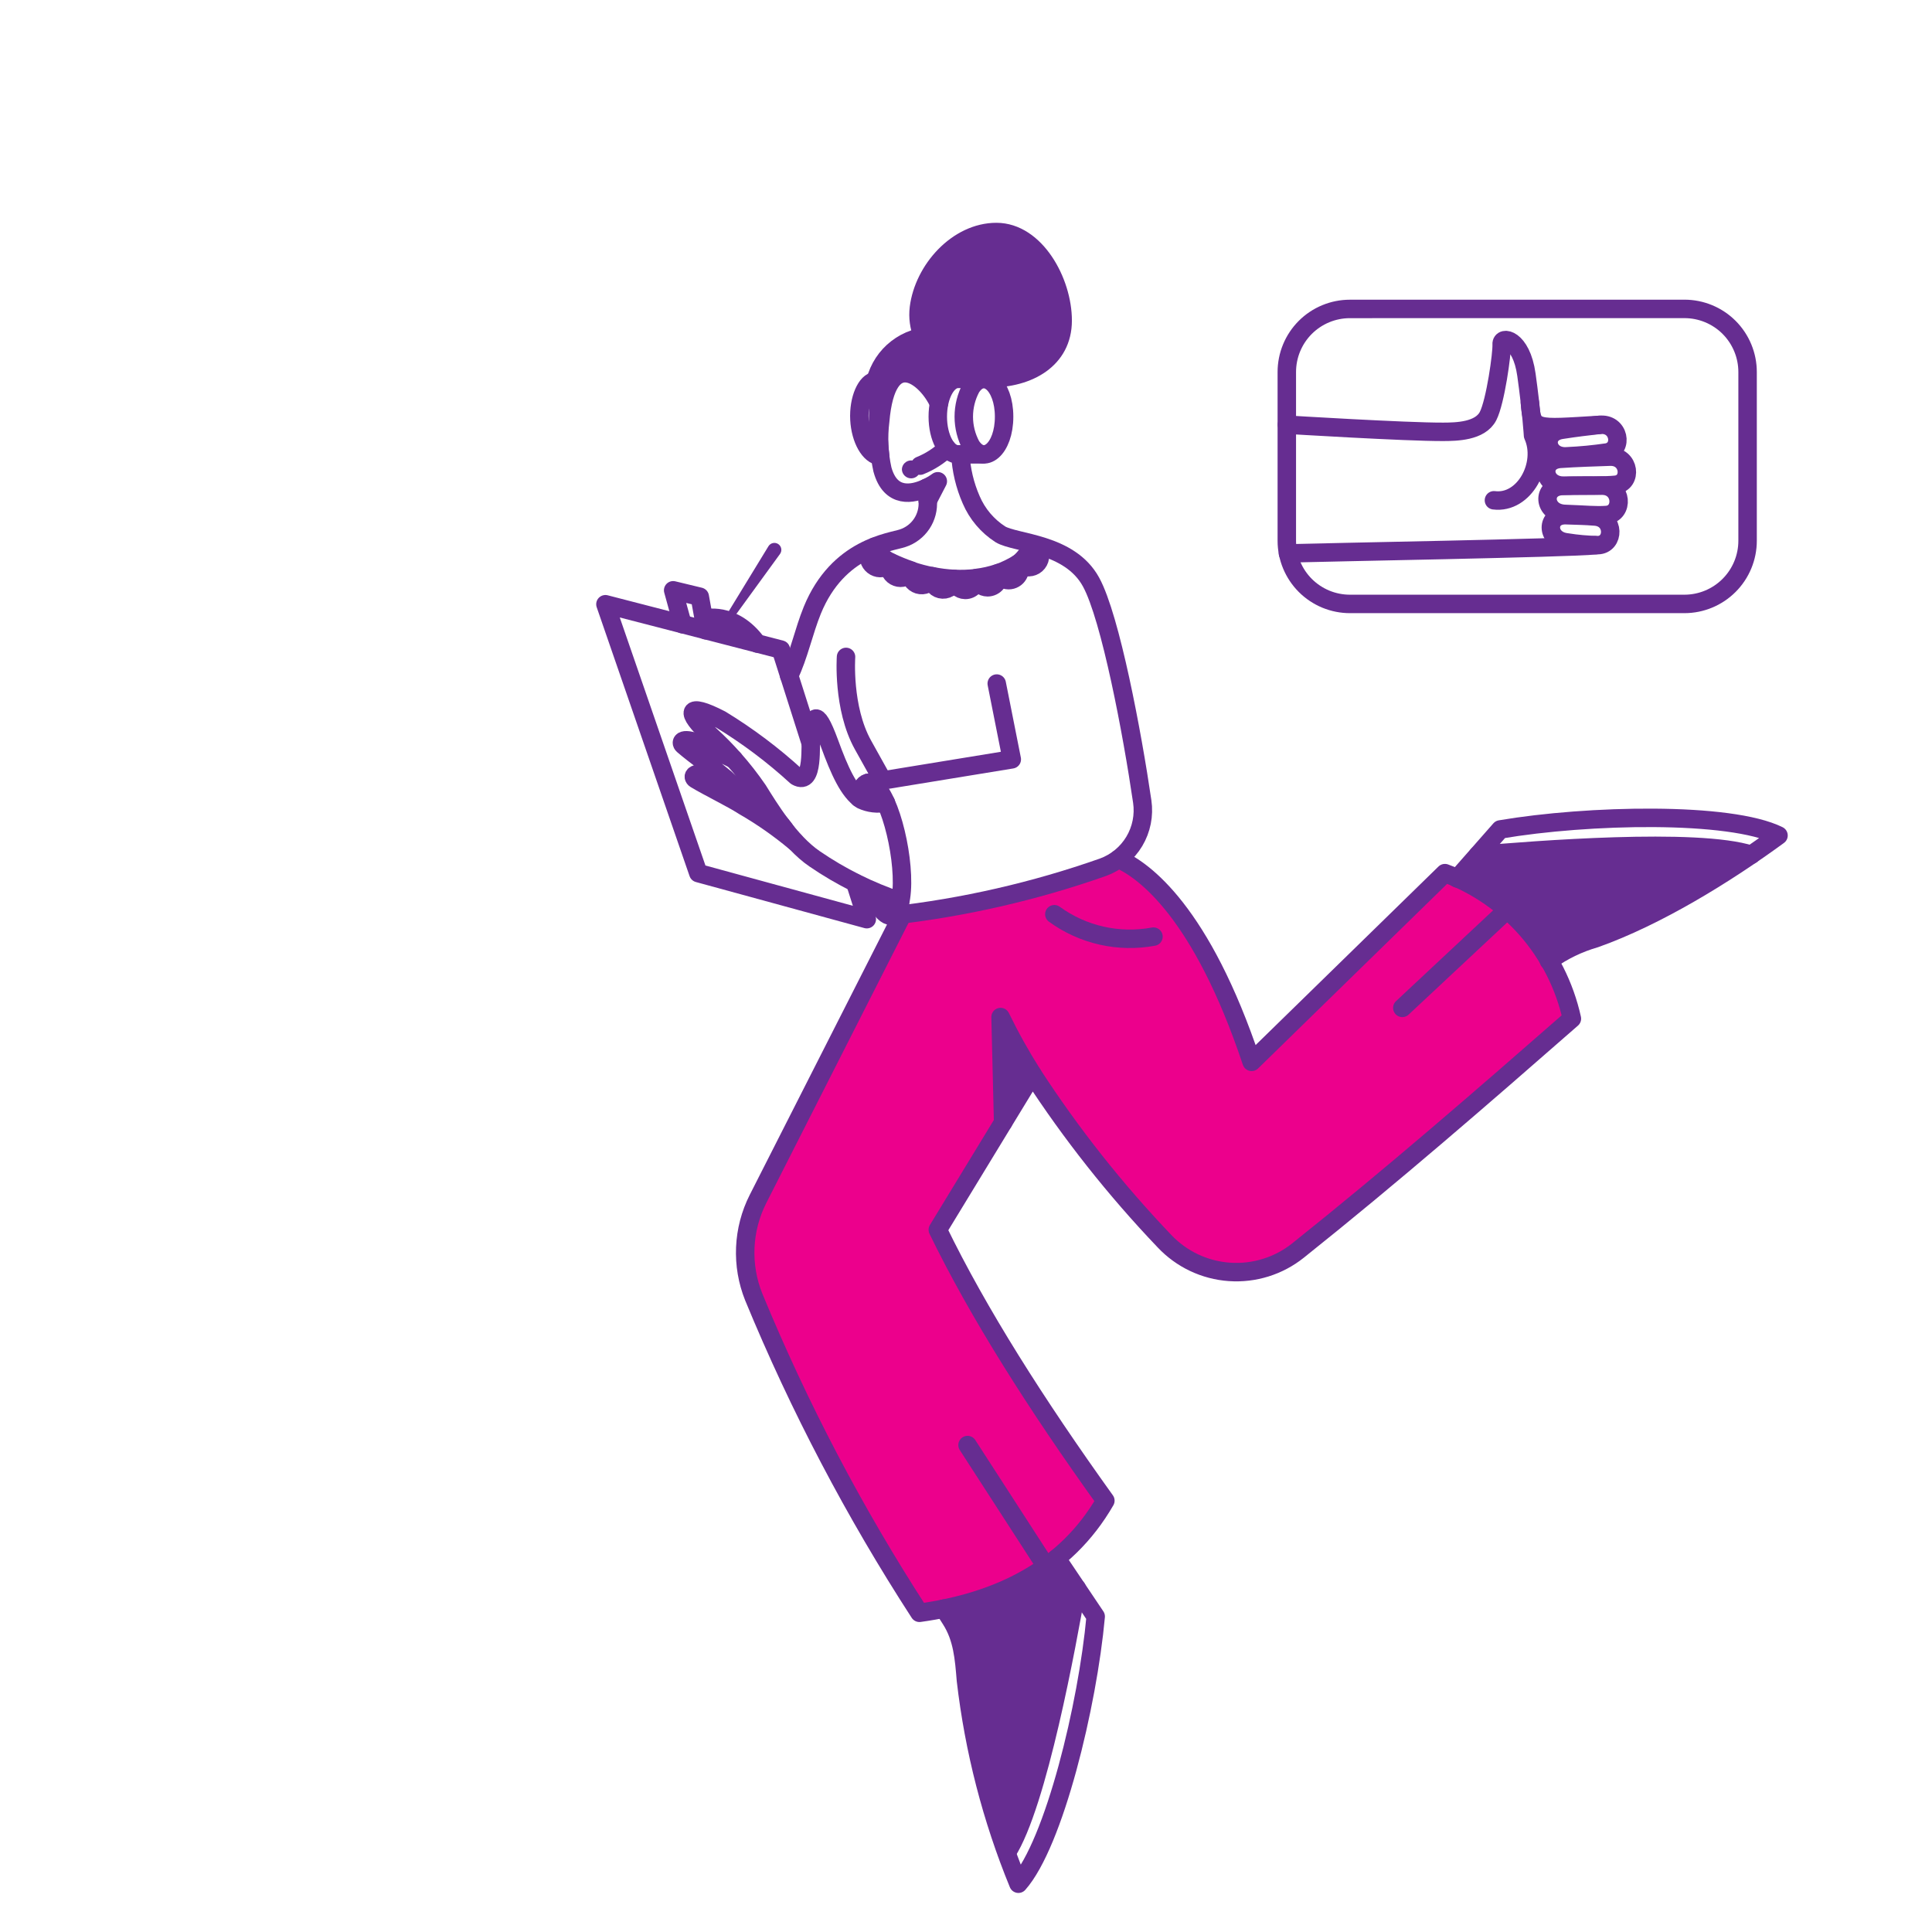 <svg width="157" height="157" viewBox="0 0 157 157" fill="none" xmlns="http://www.w3.org/2000/svg">
<path d="M117.422 70.953L101.732 86.302C97.644 74.07 92.976 70.715 90.918 69.805C88.846 71.379 78.633 73.617 73.364 74.295L61.611 97.457C60.993 98.682 60.642 100.024 60.583 101.395C60.524 102.766 60.757 104.134 61.267 105.407C64.963 114.357 69.472 122.949 74.736 131.076C81.178 130.181 86.622 127.556 89.844 121.963C84.221 114.133 79.508 106.705 76.227 99.949L81.536 91.224L81.313 82.662C84.564 89.375 90.232 96.175 94.632 100.858C96.016 102.326 97.9 103.218 99.912 103.359C101.923 103.5 103.915 102.879 105.49 101.619C113.141 95.519 120.464 89.15 127.743 82.779C127.148 80.102 125.891 77.618 124.089 75.552C122.286 73.486 119.993 71.905 117.422 70.953Z" fill="#EC008C"/>
<path d="M75.289 39.646C75.36 39.99 75.395 40.34 75.394 40.69L76.213 39.109C75.921 39.314 75.612 39.494 75.289 39.646Z" fill="#662D91"/>
<path d="M73.154 73.247C72.751 75.246 71.648 74.485 70.812 72.367C71.574 72.709 72.356 73.003 73.154 73.247Z" fill="#662D91"/>
<path d="M71.99 65.229C71.622 65.321 71.239 65.337 70.864 65.275C70.49 65.213 70.132 65.076 69.812 64.87C70.156 62.959 71.14 63.335 71.99 65.229Z" fill="#662D91"/>
<path d="M62.446 44.39L58.255 51.251C58.22 51.304 58.207 51.369 58.22 51.432C58.232 51.495 58.27 51.55 58.323 51.585C58.376 51.62 58.441 51.633 58.504 51.621C58.567 51.608 58.622 51.572 58.657 51.518L63.386 45.016C63.431 44.955 63.463 44.885 63.48 44.81C63.497 44.736 63.499 44.659 63.486 44.584C63.473 44.509 63.444 44.437 63.402 44.373C63.361 44.309 63.306 44.255 63.243 44.212C63.179 44.17 63.108 44.141 63.033 44.127C62.958 44.113 62.881 44.114 62.806 44.131C62.732 44.147 62.662 44.179 62.6 44.223C62.538 44.268 62.485 44.325 62.446 44.39Z" fill="#662D91"/>
<path d="M73.289 38.143C73.295 38.339 73.377 38.524 73.518 38.66C73.659 38.797 73.847 38.873 74.042 38.873C74.238 38.873 74.426 38.797 74.567 38.66C74.707 38.524 74.789 38.339 74.796 38.143C74.789 37.948 74.707 37.762 74.567 37.626C74.426 37.49 74.238 37.414 74.042 37.414C73.847 37.414 73.659 37.49 73.518 37.626C73.377 37.762 73.295 37.948 73.289 38.143Z" fill="#662D91"/>
<path d="M83.907 87.302L81.521 91.21L81.297 82.648C82.087 84.244 82.957 85.797 83.907 87.302Z" fill="#662D91"/>
<path d="M120.104 69.475L118.434 71.384C121.568 72.761 124.177 75.108 125.876 78.08C127.015 77.263 128.287 76.648 129.635 76.261C134.126 74.497 138.396 72.215 142.357 69.46C138.002 68.014 124.593 69.087 120.104 69.475Z" fill="#662D91"/>
<path d="M85.892 126.648C83.212 128.735 80.063 130.138 76.719 130.735L77.257 131.585C78.226 133.092 78.345 134.747 78.494 136.537C79.046 141.333 80.152 146.048 81.791 150.589C84.326 146.742 86.728 133.511 87.503 129.066L85.892 126.648Z" fill="#662D91"/>
<path d="M86.35 26.044C86.35 22.883 84.143 18.855 80.966 18.855C77.804 18.855 75.06 21.928 74.671 25.015C74.572 25.82 74.692 26.636 75.019 27.377C74.076 27.479 73.191 27.881 72.495 28.525C71.798 29.169 71.327 30.019 71.152 30.951L71.539 30.937C71.43 31.992 71.379 33.052 71.387 34.113C72.027 28.422 75.29 30.567 76.297 32.786C76.533 31.623 77.132 30.802 77.834 30.802H79.937C80.163 30.811 80.383 30.889 80.565 31.026C80.543 30.928 80.521 30.835 80.497 30.742C83.635 30.71 86.35 29.174 86.35 26.044Z" fill="#662D91"/>
<path d="M127.174 41.76C125.4 41.698 125.25 39.553 126.966 39.493C128.248 39.448 129.143 39.463 130.172 39.463C131.873 39.463 131.961 41.74 130.56 41.85C129.71 41.918 128.815 41.818 127.174 41.76Z" stroke="#662D91" stroke-width="1.5" stroke-linecap="round" stroke-linejoin="round"/>
<path d="M127.321 44.076C125.607 43.888 125.606 41.809 127.261 41.868C128.499 41.913 128.648 41.9 129.616 41.973C131.257 42.095 131.197 44.279 129.84 44.3C128.996 44.286 128.154 44.211 127.321 44.076Z" stroke="#662D91" stroke-width="1.5" stroke-linecap="round" stroke-linejoin="round"/>
<path d="M121.402 40.655C123.878 40.969 125.623 37.702 124.579 35.39C124.579 35.39 124.46 33.436 124.042 30.453C123.625 27.47 121.984 27.262 122.029 27.977C122.073 28.694 121.522 32.645 120.925 33.809C120.284 35.061 118.33 35.087 117.286 35.092C114.273 35.107 104.578 34.51 104.578 34.51" stroke="#662D91" stroke-width="1.5" stroke-linecap="round" stroke-linejoin="round"/>
<path d="M104.664 44.969C107.662 44.879 127.439 44.536 129.632 44.312" stroke="#662D91" stroke-width="1.5" stroke-linecap="round" stroke-linejoin="round"/>
<path d="M127.363 37.079C125.648 37.225 125.243 35.188 126.886 34.931C128.109 34.739 128.974 34.646 129.958 34.528C131.599 34.332 131.954 36.48 130.614 36.766C129.537 36.926 128.452 37.03 127.363 37.079Z" stroke="#662D91" stroke-width="1.5" stroke-linecap="round" stroke-linejoin="round"/>
<path d="M127.084 39.467C125.357 39.483 125.115 37.41 126.785 37.289C128.023 37.2 129.847 37.143 130.827 37.11C132.468 37.055 132.663 39.236 131.305 39.392C130.485 39.487 128.665 39.452 127.084 39.467Z" stroke="#662D91" stroke-width="1.5" stroke-linecap="round" stroke-linejoin="round"/>
<path d="M124.324 32.723C124.518 35.005 124.623 34.842 129.962 34.528" stroke="#662D91" stroke-width="1.5" stroke-linecap="round" stroke-linejoin="round"/>
<path d="M136.883 25.102C138.244 25.102 139.549 25.642 140.512 26.604C141.473 27.567 142.014 28.872 142.014 30.232V43.939C142.015 45.301 141.474 46.607 140.512 47.57C139.55 48.534 138.244 49.076 136.883 49.077H109.708C109.035 49.078 108.367 48.946 107.744 48.69C107.122 48.432 106.556 48.056 106.078 47.58C105.601 47.104 105.223 46.539 104.964 45.917C104.705 45.295 104.571 44.628 104.57 43.954V30.235C104.57 29.562 104.701 28.895 104.958 28.273C105.216 27.65 105.592 27.085 106.068 26.608C106.544 26.132 107.109 25.754 107.731 25.496C108.353 25.238 109.02 25.105 109.693 25.105L136.883 25.102Z" stroke="#662D91" stroke-width="1.5" stroke-linecap="round" stroke-linejoin="round"/>
<path d="M75.285 39.646C75.61 39.498 75.92 39.319 76.209 39.109L75.39 40.69" stroke="#662D91" stroke-width="1.5" stroke-linecap="round" stroke-linejoin="round"/>
<path d="M78.042 36.918C78.111 38.194 78.409 39.447 78.922 40.617C79.414 41.768 80.24 42.745 81.294 43.421C82.53 44.169 86.918 44.106 88.662 47.299C90.244 50.191 92.017 59.619 92.822 65.137C92.986 66.258 92.757 67.401 92.176 68.374C91.594 69.346 90.695 70.088 89.631 70.475C84.065 72.435 78.294 73.755 72.43 74.411" stroke="#662D91" stroke-width="1.5" stroke-linecap="round" stroke-linejoin="round"/>
<path d="M76.299 32.784C75.27 30.517 72.053 28.055 71.527 34.216C71.364 35.525 71.424 36.852 71.706 38.141C72.361 40.557 74.182 40.169 75.285 39.647C75.356 39.991 75.391 40.341 75.39 40.691C75.441 41.353 75.27 42.012 74.902 42.564C74.534 43.115 73.991 43.528 73.361 43.734C72.375 44.074 68.102 44.462 66.008 49.596C65.32 51.28 64.904 53.31 64.129 54.906" stroke="#662D91" stroke-width="1.5" stroke-linecap="round" stroke-linejoin="round"/>
<path d="M80.998 55.547L82.221 61.707L70.543 63.616" stroke="#662D91" stroke-width="1.5" stroke-linecap="round" stroke-linejoin="round"/>
<path d="M71.99 65.225C71.327 65.364 70.636 65.285 70.021 65C68.977 64.329 68.216 62.627 67.396 60.376C66.219 57.167 66.054 58.527 65.92 59.748C65.798 60.356 66.183 63.92 64.711 63.089C62.822 61.358 60.769 59.815 58.581 58.48C55.787 57.028 55.614 57.822 57.746 59.778C58.401 60.375 59.024 61.007 59.611 61.672C60.325 62.474 60.987 63.321 61.594 64.207C62.497 65.658 64.16 68.397 66.188 69.785C68.337 71.258 70.681 72.423 73.153 73.245" stroke="#662D91" stroke-width="1.5" stroke-linecap="round" stroke-linejoin="round"/>
<path d="M63.919 67.627C63.024 66.106 60.322 64.527 59.03 63.349C58.148 62.545 56.476 61.387 55.51 60.545C55.27 60.337 55.361 59.77 57.195 60.575C57.603 60.755 59.005 61.38 59.635 61.705" stroke="#662D91" stroke-width="1.5" stroke-linecap="round" stroke-linejoin="round"/>
<path d="M58.926 63.251C58.603 63.163 58.326 63.094 58.179 63.061C56.241 62.569 56.24 63.151 56.509 63.314C57.596 63.974 59.45 64.86 60.447 65.507C61.909 66.351 63.296 67.319 64.593 68.4" stroke="#662D91" stroke-width="1.5" stroke-linecap="round" stroke-linejoin="round"/>
<path d="M69.812 64.855C70.09 63.33 70.782 63.278 71.483 64.305C72.865 66.323 73.838 71.792 72.975 73.865C72.483 75.048 71.543 74.234 70.809 72.373" stroke="#662D91" stroke-width="1.5" stroke-linecap="round" stroke-linejoin="round"/>
<path d="M69.499 71.743L70.438 74.695L56.746 70.952L49.199 49.102L63.458 52.786L65.889 60.422" stroke="#662D91" stroke-width="1.5" stroke-linecap="round" stroke-linejoin="round"/>
<path d="M55.464 50.728L54.703 47.969L56.866 48.491L57.358 51.22" stroke="#662D91" stroke-width="1.5" stroke-linecap="round" stroke-linejoin="round"/>
<path d="M76.943 36.438C76.313 37.039 75.574 37.515 74.766 37.84" stroke="#662D91" stroke-width="1.5" stroke-linecap="round" stroke-linejoin="round"/>
<path d="M80.97 18.855C77.807 18.855 75.064 21.928 74.675 25.015C74.288 28.148 77.241 30.746 80.405 30.746C83.582 30.746 86.356 29.21 86.356 26.048C86.356 22.886 84.147 18.855 80.97 18.855Z" stroke="#662D91" stroke-width="1.5" stroke-linecap="round" stroke-linejoin="round"/>
<path d="M68.751 53.383C68.751 53.383 68.455 57.521 70.123 60.526L71.734 63.42" stroke="#662D91" stroke-width="1.5" stroke-linecap="round" stroke-linejoin="round"/>
<path d="M73.336 74.312L61.592 97.442C60.973 98.667 60.623 100.009 60.564 101.38C60.505 102.751 60.738 104.119 61.249 105.392C64.94 114.344 69.448 122.937 74.717 131.061C81.16 130.166 86.604 127.541 89.825 121.948C84.203 114.118 79.489 106.69 76.209 99.934L83.902 87.301C87.048 92.143 90.639 96.681 94.626 100.858C96.01 102.325 97.894 103.217 99.906 103.358C101.918 103.499 103.909 102.878 105.484 101.619C113.132 95.515 120.458 89.15 127.737 82.779C127.145 80.102 125.89 77.615 124.088 75.549C122.284 73.483 119.991 71.902 117.418 70.953L101.71 86.29C97.627 74.069 92.958 70.715 90.899 69.805" stroke="#662D91" stroke-width="1.5" stroke-linecap="round" stroke-linejoin="round"/>
<path d="M81.517 91.21L81.309 82.648C82.087 84.247 82.953 85.8 83.904 87.302" stroke="#662D91" stroke-width="1.5" stroke-linecap="round" stroke-linejoin="round"/>
<path d="M120.102 69.479C124.576 69.093 137.896 68.026 142.317 69.462" stroke="#662D91" stroke-width="1.5" stroke-linecap="round" stroke-linejoin="round"/>
<path d="M118.414 71.385L121.919 67.402C129.048 66.194 140.578 65.941 144.527 67.894C140.2 71.057 134.636 74.482 129.627 76.261C128.279 76.648 127.008 77.263 125.868 78.081" stroke="#662D91" stroke-width="1.5" stroke-linecap="round" stroke-linejoin="round"/>
<path d="M85.862 126.633L89.039 131.361C88.383 138.565 85.669 149.781 82.759 153.077C80.588 147.785 79.153 142.219 78.494 136.536C78.347 134.747 78.226 133.091 77.257 131.585L76.707 130.721" stroke="#662D91" stroke-width="1.5" stroke-linecap="round" stroke-linejoin="round"/>
<path d="M57.195 50.281C57.195 50.281 59.582 49.595 61.536 52.295" stroke="#662D91" stroke-width="1.5" stroke-linecap="round" stroke-linejoin="round"/>
<path d="M71.038 44.438C70.87 44.545 70.74 44.705 70.668 44.892C70.596 45.079 70.586 45.284 70.639 45.477C70.693 45.67 70.807 45.842 70.964 45.965C71.122 46.089 71.315 46.159 71.516 46.164C71.682 46.164 71.845 46.117 71.987 46.031C72.129 45.944 72.245 45.82 72.321 45.672C71.782 45.395 71.337 44.965 71.038 44.438Z" stroke="#662D91" stroke-width="1.5" stroke-linecap="round" stroke-linejoin="round"/>
<path d="M72.274 46.044C72.273 46.258 72.348 46.465 72.485 46.628C72.621 46.792 72.812 46.903 73.022 46.94C73.232 46.978 73.449 46.94 73.634 46.834C73.819 46.727 73.961 46.559 74.034 46.358C73.459 46.163 72.896 45.934 72.348 45.672C72.295 45.788 72.27 45.916 72.274 46.044Z" stroke="#662D91" stroke-width="1.5" stroke-linecap="round" stroke-linejoin="round"/>
<path d="M73.984 46.629C73.984 46.853 74.066 47.071 74.215 47.239C74.365 47.407 74.571 47.514 74.794 47.54C75.017 47.566 75.242 47.508 75.426 47.379C75.61 47.249 75.739 47.056 75.79 46.837C75.194 46.722 74.606 46.568 74.03 46.375C73.999 46.456 73.984 46.542 73.984 46.629Z" stroke="#662D91" stroke-width="1.5" stroke-linecap="round" stroke-linejoin="round"/>
<path d="M75.735 46.969C75.727 47.208 75.813 47.44 75.975 47.615C76.137 47.791 76.362 47.894 76.601 47.904C76.839 47.914 77.072 47.829 77.248 47.668C77.424 47.507 77.529 47.282 77.54 47.044C76.939 47.014 76.341 46.94 75.751 46.82C75.754 46.864 75.735 46.925 75.735 46.969Z" stroke="#662D91" stroke-width="1.5" stroke-linecap="round" stroke-linejoin="round"/>
<path d="M77.555 47.044C77.555 47.279 77.647 47.504 77.811 47.672C77.976 47.839 78.2 47.935 78.435 47.939C78.557 47.94 78.678 47.916 78.791 47.867C78.903 47.819 79.004 47.747 79.087 47.657C79.169 47.567 79.233 47.461 79.272 47.345C79.311 47.229 79.326 47.106 79.315 46.984C78.731 47.049 78.142 47.069 77.555 47.044Z" stroke="#662D91" stroke-width="1.5" stroke-linecap="round" stroke-linejoin="round"/>
<path d="M80.254 47.726C80.396 47.725 80.534 47.692 80.661 47.629C80.787 47.566 80.897 47.475 80.983 47.362C81.067 47.249 81.126 47.119 81.152 46.98C81.178 46.841 81.172 46.699 81.134 46.562C80.558 46.758 79.963 46.893 79.359 46.965C79.395 47.177 79.505 47.37 79.668 47.509C79.832 47.648 80.039 47.725 80.254 47.726Z" stroke="#662D91" stroke-width="1.5" stroke-linecap="round" stroke-linejoin="round"/>
<path d="M81.963 47.146C82.123 47.147 82.279 47.105 82.416 47.026C82.555 46.947 82.669 46.833 82.749 46.695C82.829 46.558 82.872 46.402 82.873 46.243C82.873 46.084 82.832 45.927 82.754 45.789C82.236 46.109 81.686 46.374 81.113 46.58C81.185 46.746 81.303 46.889 81.454 46.989C81.605 47.09 81.782 47.145 81.963 47.146Z" stroke="#662D91" stroke-width="1.5" stroke-linecap="round" stroke-linejoin="round"/>
<path d="M83.862 44.285C84.072 44.35 84.252 44.487 84.369 44.672C84.487 44.857 84.535 45.079 84.504 45.296C84.475 45.514 84.367 45.713 84.203 45.859C84.038 46.004 83.828 46.087 83.608 46.091C83.453 46.103 83.298 46.084 83.151 46.032C83.004 45.981 82.871 45.899 82.758 45.792C83.255 45.399 83.637 44.878 83.862 44.285Z" stroke="#662D91" stroke-width="1.5" stroke-linecap="round" stroke-linejoin="round"/>
<path d="M80.578 31.012C80.323 29.958 79.723 29.02 78.874 28.347C78.023 27.673 76.973 27.304 75.888 27.297C74.804 27.29 73.749 27.646 72.891 28.309C72.032 28.971 71.42 29.902 71.152 30.953" stroke="#662D91" stroke-width="1.5" stroke-linecap="round" stroke-linejoin="round"/>
<path d="M78.911 36.216C79.978 37.852 81.596 36.485 81.596 33.861C81.596 31.251 79.968 29.872 78.911 31.506C78.523 32.231 78.32 33.04 78.32 33.861C78.32 34.683 78.523 35.492 78.911 36.216Z" stroke="#662D91" stroke-width="1.5" stroke-linecap="round" stroke-linejoin="round"/>
<path d="M79.95 30.789H77.848C76.935 30.789 76.205 32.169 76.207 33.862C76.209 35.554 76.938 36.923 77.848 36.923H79.817" stroke="#662D91" stroke-width="1.5" stroke-linecap="round" stroke-linejoin="round"/>
<path d="M71.138 30.968C70.422 30.998 69.751 32.415 69.84 34.1C69.93 35.711 70.676 37.005 71.525 37.068C71.288 35.036 71.298 32.983 71.554 30.953L71.138 30.968Z" stroke="#662D91" stroke-width="1.5" stroke-linecap="round" stroke-linejoin="round"/>
<path d="M71.394 30.86C71.542 30.016 71.994 29.255 72.665 28.722C73.335 28.189 74.178 27.92 75.034 27.966C75.896 27.939 76.742 28.203 77.437 28.714C78.132 29.225 78.635 29.954 78.866 30.785" stroke="#662D91" stroke-width="1.5" stroke-linecap="round" stroke-linejoin="round"/>
<path d="M122.459 73.953L113.957 81.903" stroke="#662D91" stroke-width="1.5" stroke-linecap="round" stroke-linejoin="round"/>
<path d="M84.949 127.214L78.625 117.43" stroke="#662D91" stroke-width="1.5" stroke-linecap="round" stroke-linejoin="round"/>
<path d="M85.68 74.293C86.828 75.128 88.134 75.72 89.519 76.033C90.904 76.346 92.338 76.373 93.734 76.113" stroke="#662D91" stroke-width="1.5" stroke-linecap="round" stroke-linejoin="round"/>
<path d="M87.5 129.062C86.727 133.491 84.341 146.638 81.816 150.542" stroke="#662D91" stroke-width="1.5" stroke-linecap="round" stroke-linejoin="round"/>
</svg>
